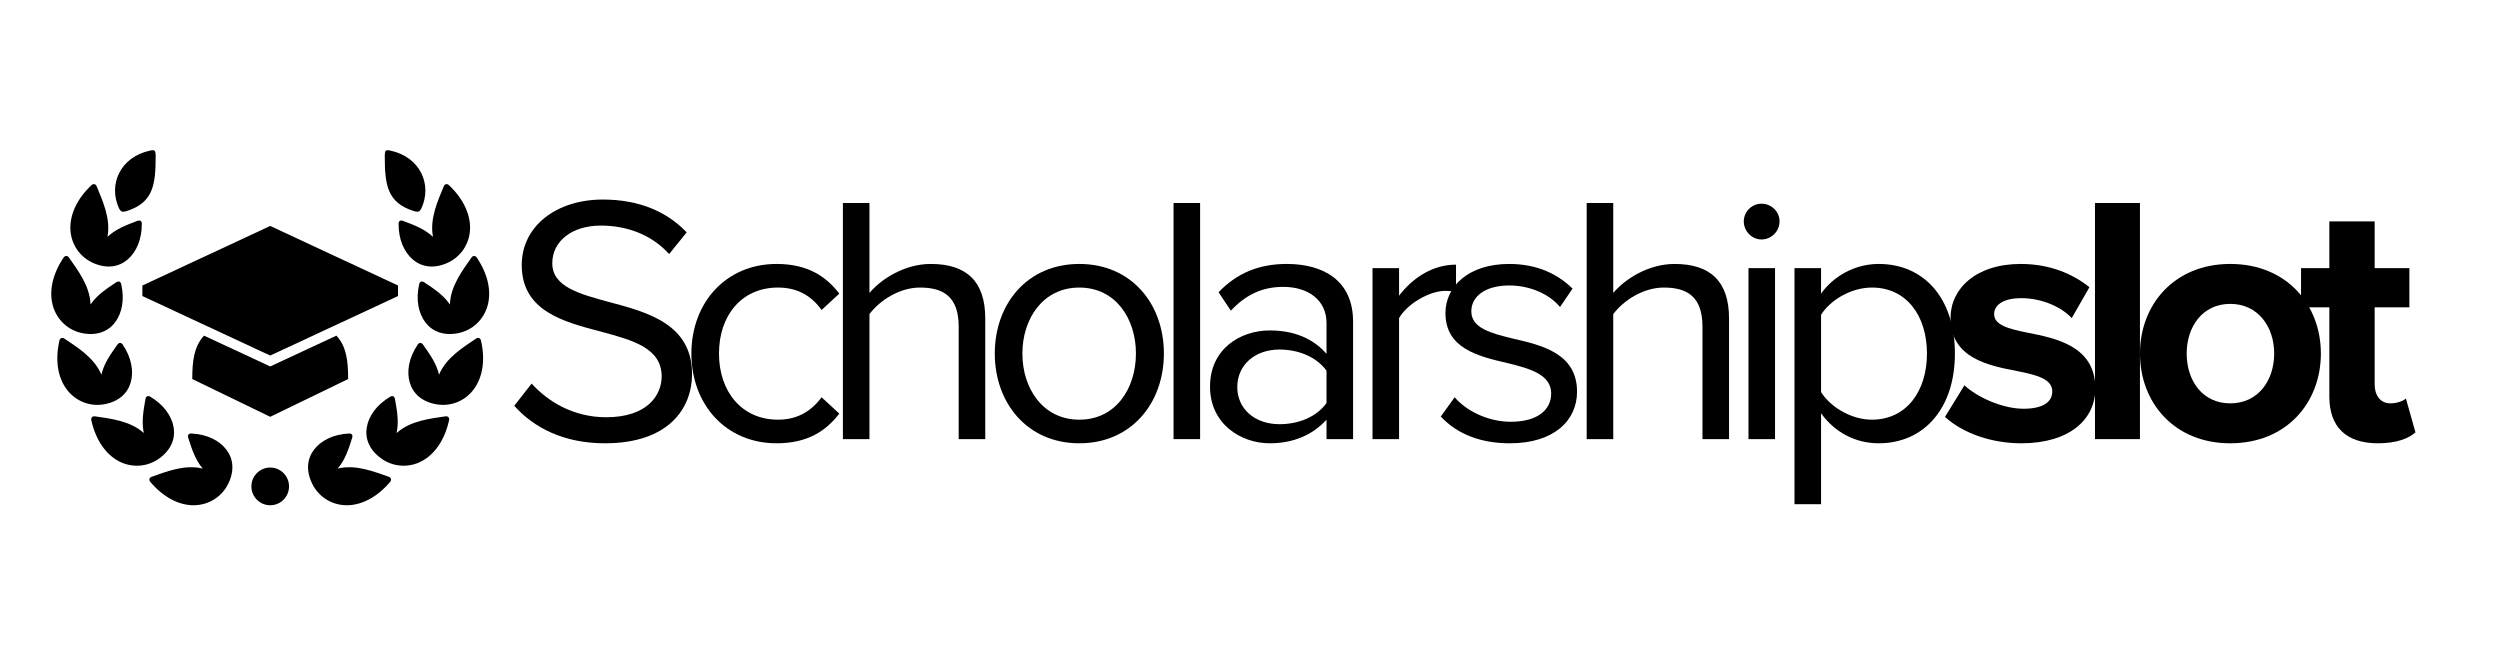 <svg xmlns="http://www.w3.org/2000/svg" xmlns:xlink="http://www.w3.org/1999/xlink" width="300" zoomAndPan="magnify" viewBox="0 0 224.88 60" height="80" preserveAspectRatio="xMidYMid meet" version="1.0"><defs><g/><clipPath id="533f2a7c62"><path d="M 22 42 L 26 42 L 26 45.516 L 22 45.516 Z M 22 42 " clip-rule="nonzero"/></clipPath><clipPath id="10ccd339a2"><path d="M 34 13.488 L 39 13.488 L 39 20 L 34 20 Z M 34 13.488 " clip-rule="nonzero"/></clipPath><clipPath id="71bc45b624"><path d="M 27 39 L 36 39 L 36 45.516 L 27 45.516 Z M 27 39 " clip-rule="nonzero"/></clipPath><clipPath id="9a1be005c0"><path d="M 10 13.488 L 14 13.488 L 14 20 L 10 20 Z M 10 13.488 " clip-rule="nonzero"/></clipPath><clipPath id="adc1c336c2"><path d="M 4.289 23 L 11 23 L 11 31 L 4.289 31 Z M 4.289 23 " clip-rule="nonzero"/></clipPath><clipPath id="3e1d528413"><path d="M 13 39 L 21 39 L 21 45.516 L 13 45.516 Z M 13 39 " clip-rule="nonzero"/></clipPath></defs><path fill="#000000" d="M 24.258 20.336 L 35.762 25.695 L 35.762 26.645 L 24.258 32 L 12.754 26.645 L 12.754 25.695 Z M 24.258 20.336 " fill-opacity="1" fill-rule="nonzero"/><path fill="#000000" d="M 18.301 30.207 C 17.391 31.215 17.254 32.445 17.242 34.113 L 24.258 37.512 L 31.273 34.113 C 31.266 32.445 31.129 31.215 30.219 30.207 L 24.258 32.98 Z M 18.301 30.207 " fill-opacity="1" fill-rule="nonzero"/><path fill="#000000" d="M 40.336 16.656 C 41.68 17.922 42.312 19.367 42.242 20.688 C 42.168 21.996 41.387 23.145 40.176 23.676 C 38.965 24.207 37.895 24.031 37.109 23.371 C 36.316 22.703 35.805 21.566 35.812 20.137 C 35.812 19.844 36.031 19.809 36.191 19.871 C 37.27 20.273 38.164 20.625 38.91 21.316 C 38.586 19.672 39.375 17.996 39.887 16.754 C 39.973 16.535 40.199 16.527 40.336 16.656 Z M 40.336 16.656 " fill-opacity="1" fill-rule="nonzero"/><path fill="#000000" d="M 43.227 30.641 C 43.645 32.438 43.363 33.992 42.57 35.047 C 41.785 36.098 40.5 36.621 39.195 36.383 C 37.895 36.148 37.098 35.41 36.816 34.422 C 36.527 33.43 36.73 32.199 37.535 31.012 C 37.695 30.77 37.898 30.859 38 31 C 38.668 31.938 39.219 32.727 39.453 33.719 C 40.098 32.172 41.684 31.219 42.797 30.465 C 42.996 30.336 43.184 30.453 43.227 30.641 Z M 43.227 30.641 " fill-opacity="1" fill-rule="nonzero"/><path fill="#000000" d="M 40.359 37.809 C 39.965 39.613 39.051 40.898 37.883 41.512 C 36.727 42.121 35.336 42.039 34.262 41.27 C 33.184 40.5 32.781 39.488 32.949 38.477 C 33.113 37.453 33.828 36.43 35.059 35.703 C 35.309 35.555 35.453 35.723 35.484 35.895 C 35.688 37.027 35.848 37.973 35.633 38.973 C 36.879 37.848 38.719 37.668 40.047 37.469 C 40.281 37.438 40.402 37.621 40.359 37.809 Z M 40.359 37.809 " fill-opacity="1" fill-rule="nonzero"/><g clip-path="url(#533f2a7c62)"><path fill="#000000" d="M 25.953 43.777 C 25.953 44.711 25.195 45.473 24.258 45.473 C 23.32 45.473 22.566 44.711 22.566 43.777 C 22.566 42.84 23.324 42.078 24.258 42.078 C 25.195 42.078 25.953 42.84 25.953 43.777 Z M 25.953 43.777 " fill-opacity="1" fill-rule="evenodd"/></g><g clip-path="url(#10ccd339a2)"><path fill="#000000" d="M 37.18 18.996 C 34.781 18.238 34.57 16.633 34.57 14.051 C 34.57 13.52 34.656 13.465 35.062 13.551 C 37.77 14.125 38.855 16.621 37.863 18.758 C 37.695 19.105 37.496 19.098 37.18 18.996 Z M 37.18 18.996 " fill-opacity="1" fill-rule="nonzero"/></g><path fill="#000000" d="M 42.844 23.172 C 43.879 24.703 44.18 26.254 43.82 27.52 C 43.465 28.785 42.449 29.738 41.152 29.988 C 39.852 30.238 38.844 29.832 38.223 29.012 C 37.602 28.191 37.348 26.969 37.668 25.57 C 37.734 25.285 37.953 25.301 38.102 25.395 C 39.062 26.027 39.855 26.566 40.434 27.406 C 40.477 25.727 41.613 24.27 42.383 23.168 C 42.52 22.973 42.738 23.016 42.844 23.172 Z M 42.844 23.172 " fill-opacity="1" fill-rule="nonzero"/><g clip-path="url(#71bc45b624)"><path fill="#000000" d="M 35.059 43.363 C 33.863 44.773 32.453 45.48 31.133 45.473 C 29.828 45.465 28.641 44.746 28.051 43.562 C 27.457 42.375 27.578 41.293 28.195 40.477 C 28.82 39.652 29.93 39.082 31.355 39.016 C 31.648 39 31.695 39.219 31.641 39.387 C 31.293 40.48 30.992 41.391 30.336 42.172 C 31.961 41.766 33.672 42.473 34.938 42.914 C 35.164 42.996 35.18 43.219 35.059 43.363 Z M 35.059 43.363 " fill-opacity="1" fill-rule="nonzero"/></g><path fill="#000000" d="M 8.18 16.656 C 6.836 17.922 6.207 19.367 6.277 20.688 C 6.348 21.996 7.129 23.145 8.344 23.676 C 9.555 24.207 10.625 24.031 11.41 23.371 C 12.199 22.703 12.711 21.566 12.703 20.137 C 12.703 19.844 12.484 19.809 12.324 19.871 C 11.246 20.273 10.355 20.625 9.609 21.316 C 9.934 19.672 9.141 17.996 8.633 16.754 C 8.543 16.535 8.32 16.527 8.18 16.656 Z M 8.18 16.656 " fill-opacity="1" fill-rule="nonzero"/><path fill="#000000" d="M 5.289 30.641 C 4.879 32.438 5.152 33.992 5.945 35.047 C 6.73 36.098 8.02 36.621 9.32 36.383 C 10.625 36.148 11.418 35.41 11.703 34.422 C 11.988 33.43 11.785 32.199 10.984 31.012 C 10.82 30.77 10.617 30.859 10.516 31 C 9.848 31.938 9.297 32.727 9.066 33.719 C 8.422 32.172 6.836 31.219 5.719 30.465 C 5.523 30.336 5.332 30.453 5.289 30.641 Z M 5.289 30.641 " fill-opacity="1" fill-rule="nonzero"/><path fill="#000000" d="M 8.156 37.809 C 8.555 39.613 9.469 40.898 10.637 41.512 C 11.797 42.121 13.184 42.039 14.258 41.27 C 15.336 40.5 15.734 39.488 15.57 38.477 C 15.402 37.453 14.691 36.43 13.461 35.703 C 13.211 35.555 13.066 35.723 13.035 35.895 C 12.832 37.027 12.672 37.973 12.883 38.973 C 11.641 37.848 9.797 37.668 8.473 37.469 C 8.238 37.438 8.113 37.621 8.156 37.809 Z M 8.156 37.809 " fill-opacity="1" fill-rule="nonzero"/><g clip-path="url(#9a1be005c0)"><path fill="#000000" d="M 11.336 18.996 C 13.734 18.238 13.949 16.633 13.949 14.051 C 13.949 13.52 13.859 13.465 13.457 13.551 C 10.75 14.125 9.66 16.621 10.656 18.758 C 10.82 19.105 11.02 19.098 11.336 18.996 Z M 11.336 18.996 " fill-opacity="1" fill-rule="nonzero"/></g><g clip-path="url(#adc1c336c2)"><path fill="#000000" d="M 5.672 23.172 C 4.637 24.703 4.34 26.254 4.699 27.52 C 5.055 28.785 6.07 29.738 7.367 29.988 C 8.664 30.238 9.676 29.832 10.293 29.012 C 10.918 28.191 11.168 26.969 10.848 25.57 C 10.785 25.285 10.562 25.301 10.418 25.395 C 9.457 26.027 8.664 26.566 8.086 27.406 C 8.043 25.727 6.902 24.27 6.137 23.168 C 6 22.973 5.781 23.016 5.672 23.172 Z M 5.672 23.172 " fill-opacity="1" fill-rule="nonzero"/></g><g clip-path="url(#3e1d528413)"><path fill="#000000" d="M 13.461 43.363 C 14.656 44.773 16.062 45.48 17.383 45.473 C 18.688 45.465 19.879 44.746 20.469 43.562 C 21.062 42.375 20.941 41.293 20.32 40.477 C 19.695 39.652 18.59 39.082 17.16 39.016 C 16.867 39 16.82 39.219 16.875 39.387 C 17.223 40.48 17.527 41.391 18.184 42.172 C 16.555 41.766 14.848 42.473 13.582 42.914 C 13.359 42.996 13.336 43.219 13.461 43.363 Z M 13.461 43.363 " fill-opacity="1" fill-rule="nonzero"/></g><g fill="#000000" fill-opacity="1"><g transform="translate(45.021, 39.521)"><g><path d="M 1.203 -3 C 2.969 -1.016 5.672 0.375 9.359 0.375 C 15.094 0.375 17.203 -2.766 17.203 -5.859 C 17.203 -10.328 13.25 -11.406 9.781 -12.328 C 7.078 -13.062 4.625 -13.703 4.625 -15.828 C 4.625 -17.844 6.438 -19.219 8.984 -19.219 C 11.312 -19.219 13.547 -18.422 15.141 -16.656 L 16.719 -18.609 C 14.938 -20.484 12.422 -21.562 9.172 -21.562 C 5 -21.562 1.875 -19.172 1.875 -15.672 C 1.875 -11.5 5.672 -10.547 9.078 -9.656 C 11.891 -8.891 14.469 -8.188 14.469 -5.641 C 14.469 -4.016 13.25 -1.969 9.469 -1.969 C 6.469 -1.969 4.172 -3.438 2.766 -5 Z M 1.203 -3 "/></g></g></g><g fill="#000000" fill-opacity="1"><g transform="translate(60.665, 39.521)"><g><path d="M 1.5 -7.703 C 1.5 -3.125 4.594 0.375 9.172 0.375 C 11.984 0.375 13.641 -0.766 14.812 -2.297 L 13.219 -3.766 C 12.203 -2.391 10.891 -1.75 9.297 -1.75 C 6.016 -1.75 3.984 -4.297 3.984 -7.703 C 3.984 -11.125 6.016 -13.641 9.297 -13.641 C 10.891 -13.641 12.203 -13.031 13.219 -11.625 L 14.812 -13.094 C 13.641 -14.625 11.984 -15.766 9.172 -15.766 C 4.594 -15.766 1.5 -12.266 1.5 -7.703 Z M 1.5 -7.703 "/></g></g></g><g fill="#000000" fill-opacity="1"><g transform="translate(73.41, 39.521)"><g><path d="M 15.203 0 L 15.203 -10.859 C 15.203 -14.203 13.516 -15.766 10.297 -15.766 C 7.969 -15.766 5.859 -14.438 4.781 -13.156 L 4.781 -21.25 L 2.391 -21.25 L 2.391 0 L 4.781 0 L 4.781 -11.25 C 5.703 -12.484 7.484 -13.641 9.328 -13.641 C 11.406 -13.641 12.812 -12.844 12.812 -10.125 L 12.812 0 Z M 15.203 0 "/></g></g></g><g fill="#000000" fill-opacity="1"><g transform="translate(87.971, 39.521)"><g><path d="M 9.109 0.375 C 13.797 0.375 16.719 -3.25 16.719 -7.703 C 16.719 -12.172 13.797 -15.766 9.109 -15.766 C 4.422 -15.766 1.5 -12.172 1.5 -7.703 C 1.5 -3.25 4.422 0.375 9.109 0.375 Z M 9.109 -1.75 C 5.828 -1.75 3.984 -4.562 3.984 -7.703 C 3.984 -10.828 5.828 -13.641 9.109 -13.641 C 12.391 -13.641 14.203 -10.828 14.203 -7.703 C 14.203 -4.562 12.391 -1.75 9.109 -1.75 Z M 9.109 -1.75 "/></g></g></g><g fill="#000000" fill-opacity="1"><g transform="translate(103.169, 39.521)"><g><path d="M 4.781 0 L 4.781 -21.25 L 2.391 -21.25 L 2.391 0 Z M 4.781 0 "/></g></g></g><g fill="#000000" fill-opacity="1"><g transform="translate(107.311, 39.521)"><g><path d="M 14.406 0 L 14.406 -10.578 C 14.406 -14.312 11.688 -15.766 8.438 -15.766 C 5.922 -15.766 3.953 -14.938 2.297 -13.219 L 3.406 -11.562 C 4.781 -13.031 6.281 -13.703 8.125 -13.703 C 10.359 -13.703 12.016 -12.516 12.016 -10.453 L 12.016 -7.672 C 10.766 -9.109 9.016 -9.781 6.906 -9.781 C 4.297 -9.781 1.531 -8.156 1.531 -4.719 C 1.531 -1.375 4.297 0.375 6.906 0.375 C 8.984 0.375 10.734 -0.344 12.016 -1.75 L 12.016 0 Z M 12.016 -3.25 C 11.094 -1.969 9.469 -1.344 7.781 -1.344 C 5.547 -1.344 3.984 -2.734 3.984 -4.688 C 3.984 -6.656 5.547 -8.062 7.781 -8.062 C 9.469 -8.062 11.094 -7.422 12.016 -6.156 Z M 12.016 -3.25 "/></g></g></g><g fill="#000000" fill-opacity="1"><g transform="translate(121.075, 39.521)"><g><path d="M 4.781 0 L 4.781 -10.891 C 5.484 -12.141 7.484 -13.344 8.953 -13.344 C 9.328 -13.344 9.625 -13.312 9.906 -13.25 L 9.906 -15.703 C 7.812 -15.703 6.016 -14.531 4.781 -12.906 L 4.781 -15.391 L 2.391 -15.391 L 2.391 0 Z M 4.781 0 "/></g></g></g><g fill="#000000" fill-opacity="1"><g transform="translate(128.562, 39.521)"><g><path d="M 1.047 -2.031 C 2.609 -0.375 4.75 0.375 7.266 0.375 C 11.25 0.375 13.312 -1.688 13.312 -4.266 C 13.312 -7.672 10.234 -8.438 7.547 -9.047 C 5.547 -9.531 3.797 -10 3.797 -11.5 C 3.797 -12.875 5.094 -13.828 7.203 -13.828 C 9.172 -13.828 10.859 -13 11.781 -11.891 L 12.906 -13.547 C 11.656 -14.781 9.812 -15.766 7.203 -15.766 C 3.531 -15.766 1.469 -13.734 1.469 -11.344 C 1.469 -8.156 4.422 -7.453 7.047 -6.844 C 9.109 -6.344 10.984 -5.797 10.984 -4.109 C 10.984 -2.609 9.719 -1.562 7.359 -1.562 C 5.25 -1.562 3.312 -2.578 2.297 -3.766 Z M 1.047 -2.031 "/></g></g></g><g fill="#000000" fill-opacity="1"><g transform="translate(140.351, 39.521)"><g><path d="M 15.203 0 L 15.203 -10.859 C 15.203 -14.203 13.516 -15.766 10.297 -15.766 C 7.969 -15.766 5.859 -14.438 4.781 -13.156 L 4.781 -21.25 L 2.391 -21.25 L 2.391 0 L 4.781 0 L 4.781 -11.25 C 5.703 -12.484 7.484 -13.641 9.328 -13.641 C 11.406 -13.641 12.812 -12.844 12.812 -10.125 L 12.812 0 Z M 15.203 0 "/></g></g></g><g fill="#000000" fill-opacity="1"><g transform="translate(154.912, 39.521)"><g><path d="M 3.562 -17.969 C 4.453 -17.969 5.188 -18.703 5.188 -19.594 C 5.188 -20.484 4.453 -21.188 3.562 -21.188 C 2.703 -21.188 1.969 -20.484 1.969 -19.594 C 1.969 -18.703 2.703 -17.969 3.562 -17.969 Z M 4.781 0 L 4.781 -15.391 L 2.391 -15.391 L 2.391 0 Z M 4.781 0 "/></g></g></g><g fill="#000000" fill-opacity="1"><g transform="translate(159.054, 39.521)"><g><path d="M 4.781 -2.328 C 6.016 -0.609 7.875 0.375 9.969 0.375 C 14.016 0.375 16.828 -2.734 16.828 -7.703 C 16.828 -12.719 14.016 -15.766 9.969 -15.766 C 7.812 -15.766 5.891 -14.656 4.781 -13.094 L 4.781 -15.391 L 2.391 -15.391 L 2.391 5.859 L 4.781 5.859 Z M 14.312 -7.703 C 14.312 -4.297 12.453 -1.75 9.359 -1.75 C 7.484 -1.75 5.609 -2.906 4.781 -4.234 L 4.781 -11.188 C 5.609 -12.516 7.484 -13.641 9.359 -13.641 C 12.453 -13.641 14.312 -11.125 14.312 -7.703 Z M 14.312 -7.703 "/></g></g></g><g fill="#000000" fill-opacity="1"><g transform="translate(174.317, 39.521)"><g><path d="M 0.672 -2 C 2.297 -0.516 4.875 0.375 7.547 0.375 C 11.812 0.375 14.203 -1.719 14.203 -4.562 C 14.203 -8.375 10.672 -9.078 8.031 -9.594 C 6.312 -9.938 5.094 -10.297 5.094 -11.25 C 5.094 -12.141 6.047 -12.688 7.516 -12.688 C 9.406 -12.688 11.156 -11.891 12.078 -10.891 L 13.672 -13.672 C 12.172 -14.875 10.094 -15.766 7.484 -15.766 C 3.438 -15.766 1.172 -13.516 1.172 -10.922 C 1.172 -7.266 4.594 -6.625 7.234 -6.109 C 8.984 -5.766 10.328 -5.391 10.328 -4.297 C 10.328 -3.344 9.5 -2.734 7.734 -2.734 C 5.828 -2.734 3.531 -3.797 2.422 -4.844 Z M 0.672 -2 "/></g></g></g><g fill="#000000" fill-opacity="1"><g transform="translate(186.488, 39.521)"><g><path d="M 6.047 0 L 6.047 -21.25 L 2 -21.25 L 2 0 Z M 6.047 0 "/></g></g></g><g fill="#000000" fill-opacity="1"><g transform="translate(191.522, 39.521)"><g><path d="M 9.141 0.375 C 14.234 0.375 17.297 -3.312 17.297 -7.703 C 17.297 -12.078 14.234 -15.766 9.141 -15.766 C 4.078 -15.766 1.016 -12.078 1.016 -7.703 C 1.016 -3.312 4.078 0.375 9.141 0.375 Z M 9.141 -3.219 C 6.625 -3.219 5.219 -5.281 5.219 -7.703 C 5.219 -10.094 6.625 -12.172 9.141 -12.172 C 11.656 -12.172 13.094 -10.094 13.094 -7.703 C 13.094 -5.281 11.656 -3.219 9.141 -3.219 Z M 9.141 -3.219 "/></g></g></g><g fill="#000000" fill-opacity="1"><g transform="translate(206.784, 39.521)"><g><path d="M 7.172 0.375 C 8.859 0.375 9.938 -0.062 10.547 -0.609 L 9.688 -3.656 C 9.469 -3.438 8.891 -3.219 8.281 -3.219 C 7.391 -3.219 6.875 -3.953 6.875 -4.906 L 6.875 -11.859 L 10 -11.859 L 10 -15.391 L 6.875 -15.391 L 6.875 -19.594 L 2.797 -19.594 L 2.797 -15.391 L 0.25 -15.391 L 0.25 -11.859 L 2.797 -11.859 L 2.797 -3.828 C 2.797 -1.078 4.328 0.375 7.172 0.375 Z M 7.172 0.375 "/></g></g></g></svg>